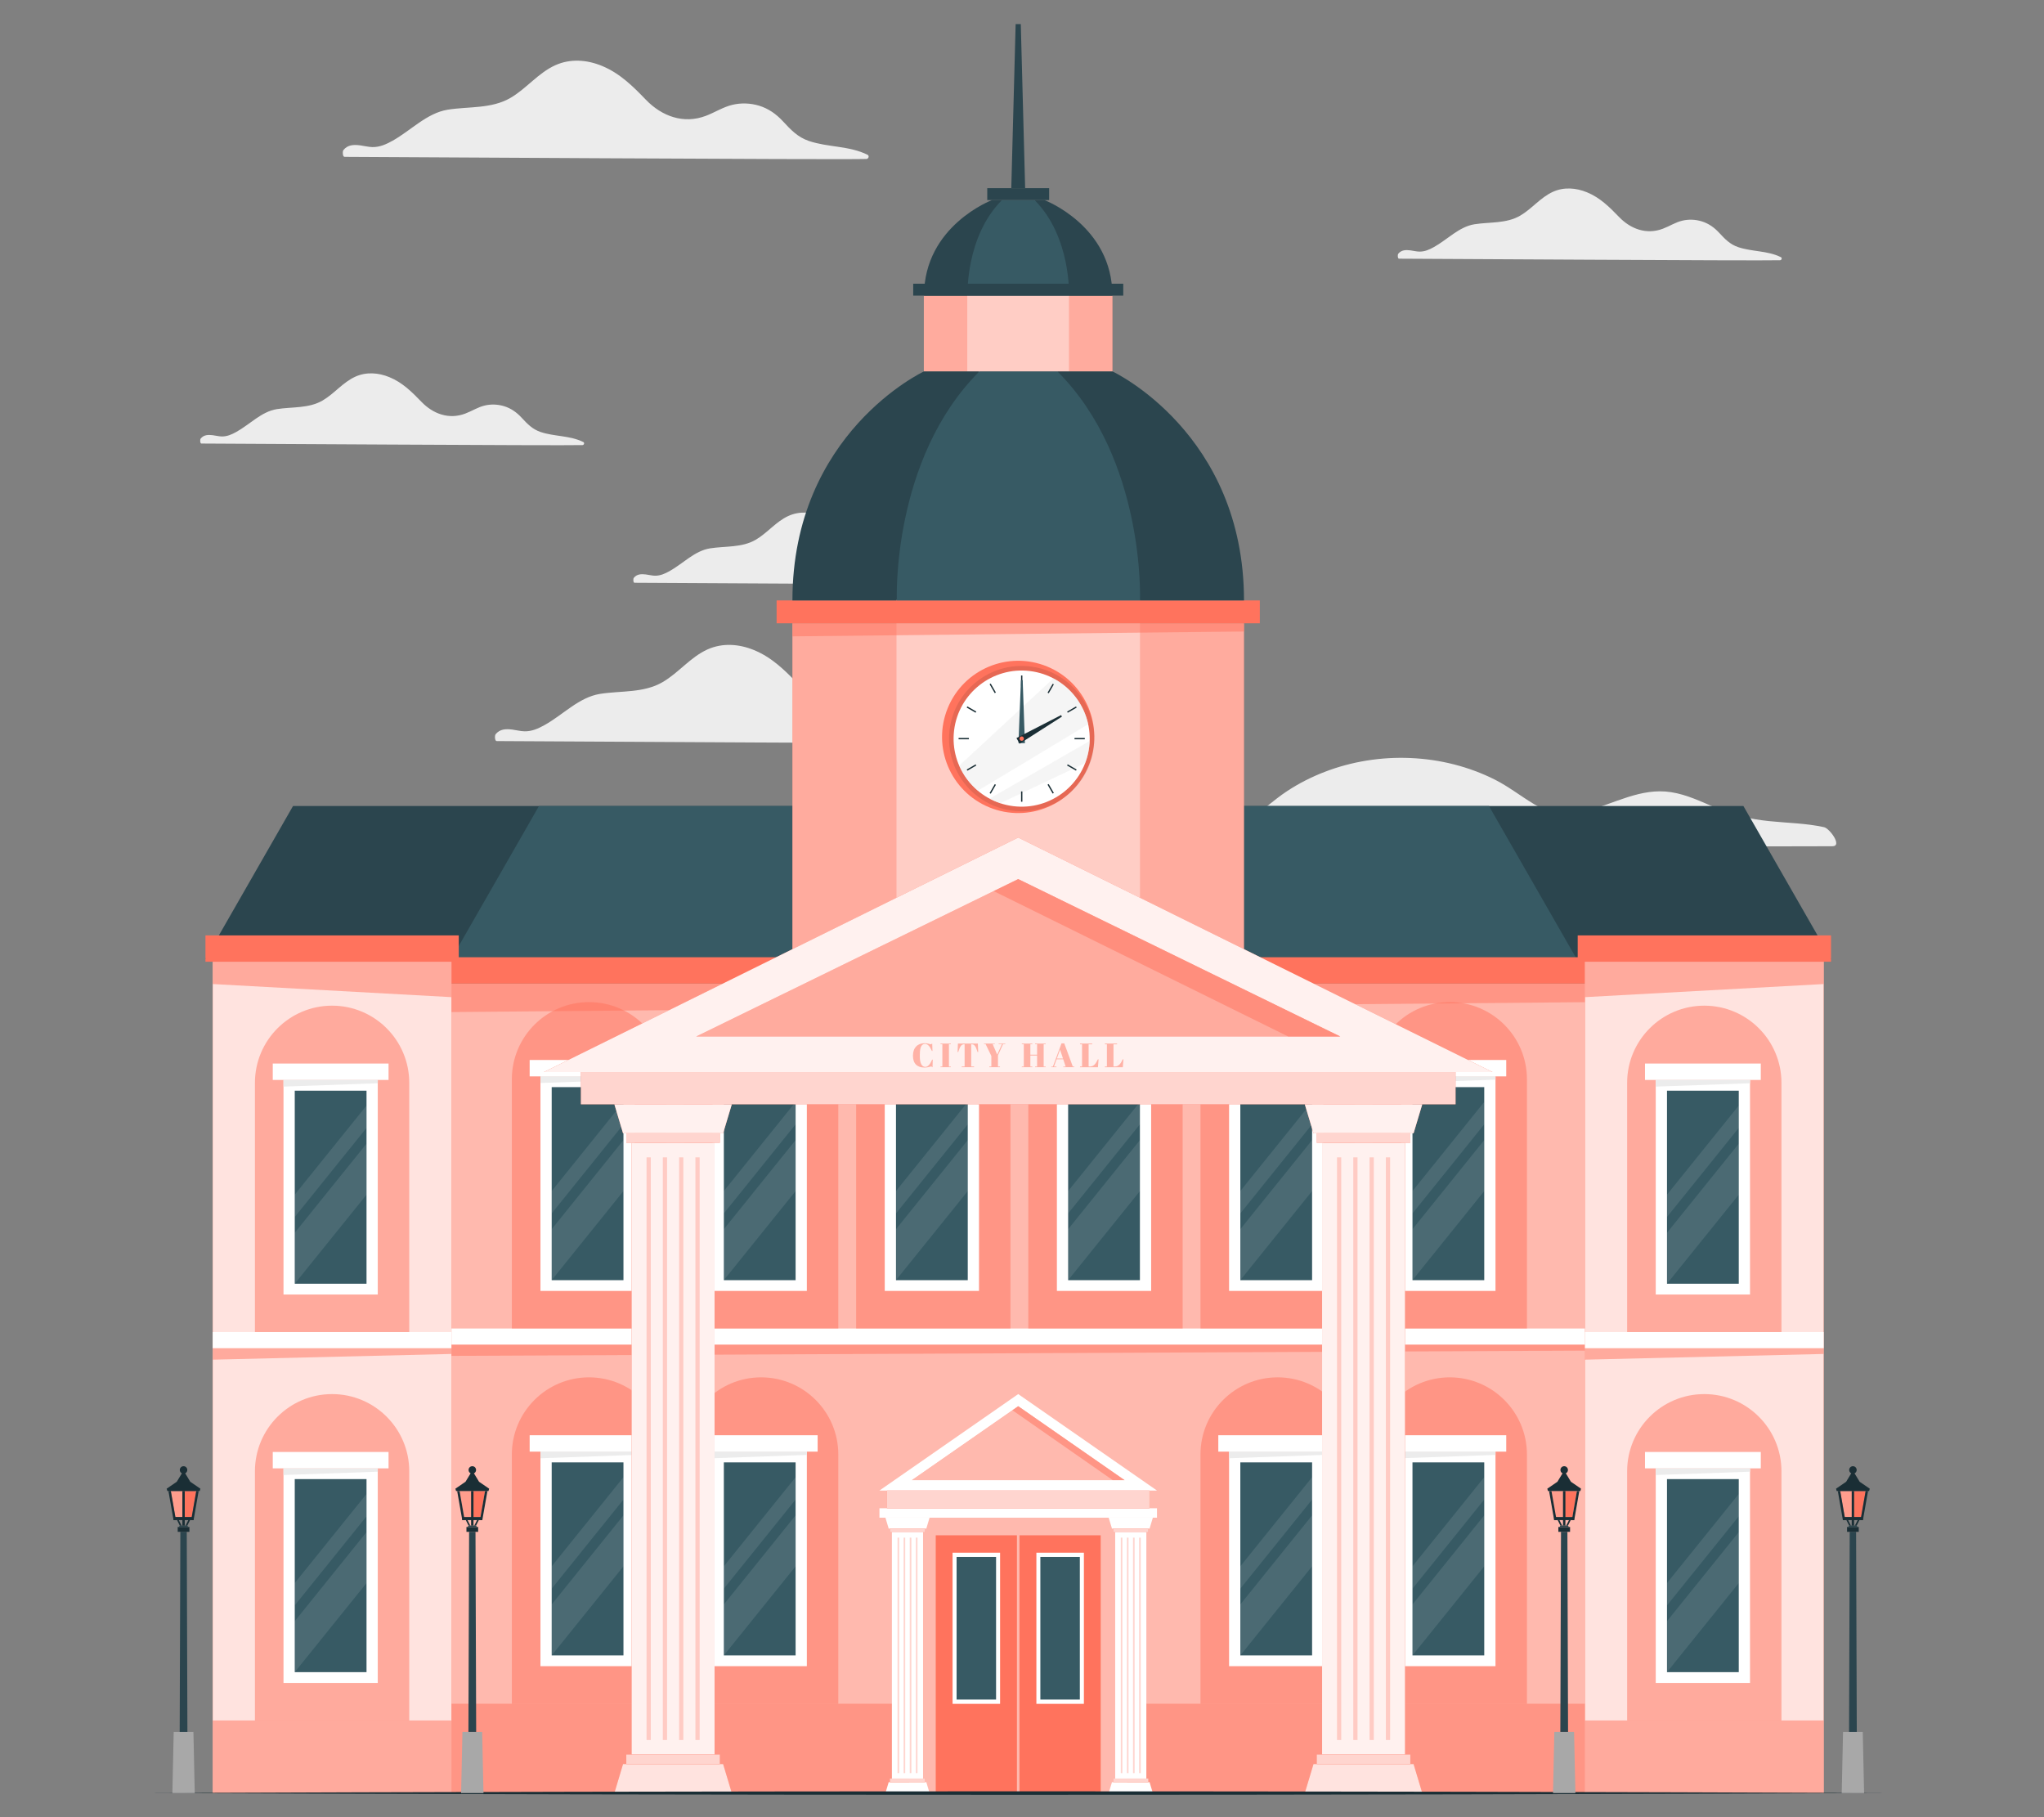 <?xml version="1.0" encoding="UTF-8"?>
<svg id="Layer_2" data-name="Layer 2" xmlns="http://www.w3.org/2000/svg" viewBox="0 0 540 480">
  <rect x="0" y="0" width="540" height="480" fill="#808080" stroke="none"/>
  <defs>
    <style>
      .cls-1 {
        opacity: .4;
      }

      .cls-1, .cls-2, .cls-3, .cls-4, .cls-5, .cls-6, .cls-7, .cls-8, .cls-9, .cls-10, .cls-11, .cls-12, .cls-13, .cls-14, .cls-15, .cls-16, .cls-17, .cls-18 {
        stroke-width: 0px;
      }

      .cls-1, .cls-6, .cls-8, .cls-9, .cls-13, .cls-15, .cls-18 {
        fill: #fff;
      }

      .cls-2, .cls-4, .cls-16 {
        fill: #ff735d;
      }

      .cls-19, .cls-8, .cls-10, .cls-16 {
        opacity: .5;
      }

      .cls-3 {
        fill: #375a64;
      }

      .cls-4, .cls-18 {
        opacity: .3;
      }

      .cls-5, .cls-10 {
        fill: #ececec;
      }

      .cls-6 {
        opacity: .9;
      }

      .cls-7 {
        fill: #2b454e;
      }

      .cls-9 {
        opacity: .8;
      }

      .cls-11 {
        fill: none;
      }

      .cls-12 {
        fill: #1a2e35;
      }

      .cls-20, .cls-17 {
        opacity: .1;
      }

      .cls-14 {
        fill: #a8a8a8;
      }

      .cls-15 {
        opacity: .7;
      }
    </style>
  </defs>
  <g id="Layer_2-2" data-name="Layer 2">
    <g>
      <rect class="cls-11" width="540" height="480"/>
      <g>
        <g>
          <path class="cls-5" d="m301.82,224.49c5.52,0,143.35-.96,182.28-.96,2.72,0-.72-4.71-2.22-5.04-4.79-1.05-9.77-1.1-14.64-1.61-4.88-.51-9.42-1.58-13.95-3.5-3.83-1.62-7.65-3.49-11.8-4.13-8.02-1.26-15.06,3.09-22.58,5.01-4.89,1.25-9.33.74-13.67-1.87-3.48-2.09-6.64-4.59-10.27-6.43-13.81-6.97-30.63-7.62-45.04-2.06-3.44,1.33-6.76,3.01-9.85,5.04-3.67,2.41-6.84,5.49-10.53,7.87-8.16,5.28-18.26,3.56-27.16,6.59-.49.16-1.04,1.08-.56,1.08Z"/>
          <path class="cls-5" d="m90.99,41.43c7.3,0,130.18.81,137.9.56.56-.02.85-.83.3-1.11-4.87-2.41-10.39-1.93-15.45-3.63-2.98-1-4.8-2.95-6.87-5.18-1.78-1.93-3.85-3.41-6.39-4.17-2.25-.67-4.68-.76-6.96-.22-2.49.59-4.66,2.02-7.04,2.92-5.9,2.23-11.64.11-15.85-4.26-3.48-3.6-6.89-7-11.62-8.94-3.96-1.63-8.35-1.96-12.31-.17-4.51,2.04-7.6,6.15-11.83,8.62-5.02,2.93-11.02,2.24-16.56,3.12-5.56.89-9.8,5.55-14.66,8.24-1.66.92-3.36,1.69-5.3,1.64-1.09-.03-2.15-.32-3.23-.46-1.67-.21-3.26-.16-4.39,1.24-.27.34-.22,1.78.26,1.78Z"/>
          <path class="cls-5" d="m131.19,195.75c7.3,0,130.18.81,137.9.56.56-.02.85-.83.3-1.11-4.87-2.41-10.39-1.93-15.45-3.63-2.98-1-4.8-2.95-6.87-5.18-1.78-1.93-3.85-3.41-6.39-4.17-2.25-.67-4.68-.76-6.96-.22-2.49.59-4.66,2.02-7.04,2.92-5.9,2.23-11.64.11-15.85-4.26-3.48-3.6-6.89-7-11.62-8.94-3.96-1.63-8.35-1.96-12.31-.17-4.51,2.04-7.6,6.15-11.83,8.62-5.02,2.93-11.02,2.24-16.56,3.12-5.56.89-9.8,5.55-14.66,8.24-1.66.92-3.36,1.69-5.3,1.64-1.09-.03-2.15-.32-3.23-.46-1.67-.21-3.26-.16-4.39,1.24-.27.34-.22,1.78.26,1.78Z"/>
          <path class="cls-5" d="m53.2,117.16c5.33,0,95.04.59,100.68.41.41-.01.62-.61.22-.81-3.55-1.76-7.59-1.41-11.28-2.65-2.17-.73-3.51-2.15-5.02-3.78-1.3-1.41-2.81-2.49-4.67-3.05-1.64-.49-3.42-.56-5.08-.16-1.82.43-3.4,1.48-5.14,2.13-4.31,1.63-8.5.08-11.57-3.11-2.54-2.63-5.03-5.11-8.48-6.52-2.89-1.19-6.1-1.43-8.99-.12-3.29,1.49-5.55,4.49-8.64,6.29-3.66,2.14-8.05,1.64-12.09,2.28-4.06.65-7.15,4.05-10.7,6.02-1.21.67-2.45,1.23-3.87,1.2-.79-.02-1.57-.23-2.36-.33-1.22-.15-2.38-.12-3.2.9-.2.25-.16,1.3.19,1.3Z"/>
          <path class="cls-5" d="m167.63,153.94c5.33,0,95.04.59,100.68.41.41-.01.62-.61.22-.81-3.55-1.76-7.59-1.41-11.28-2.65-2.17-.73-3.51-2.15-5.02-3.78-1.3-1.41-2.81-2.49-4.67-3.05-1.64-.49-3.42-.56-5.08-.16-1.82.43-3.4,1.48-5.14,2.13-4.31,1.63-8.5.08-11.57-3.11-2.54-2.63-5.03-5.11-8.48-6.52-2.89-1.19-6.1-1.43-8.99-.12-3.29,1.49-5.55,4.49-8.64,6.29-3.66,2.14-8.05,1.64-12.09,2.28-4.06.65-7.15,4.05-10.7,6.02-1.21.67-2.45,1.23-3.87,1.2-.79-.02-1.57-.23-2.36-.33-1.22-.15-2.38-.12-3.2.9-.2.25-.16,1.3.19,1.3Z"/>
          <path class="cls-5" d="m369.59,68.33c5.33,0,95.04.59,100.68.41.41-.01.62-.61.22-.81-3.55-1.76-7.59-1.41-11.28-2.65-2.17-.73-3.51-2.15-5.02-3.78-1.3-1.41-2.81-2.49-4.67-3.05-1.64-.49-3.42-.56-5.08-.16-1.82.43-3.4,1.48-5.14,2.13-4.31,1.63-8.5.08-11.57-3.11-2.54-2.63-5.03-5.11-8.48-6.52-2.89-1.19-6.1-1.43-8.99-.12-3.29,1.49-5.55,4.49-8.64,6.29-3.66,2.14-8.05,1.64-12.09,2.28-4.06.65-7.15,4.05-10.7,6.02-1.21.67-2.45,1.23-3.87,1.2-.79-.02-1.57-.23-2.36-.33-1.22-.15-2.38-.12-3.2.9-.2.25-.16,1.3.19,1.3Z"/>
        </g>
        <g>
          <polygon class="cls-7" points="460.59 212.91 77.41 212.91 54.28 253.26 483.72 253.26 460.59 212.91"/>
          <polygon class="cls-3" points="393.37 212.91 142.39 212.91 119.26 253.26 416.51 253.26 393.37 212.91"/>
          <g>
            <g>
              <rect class="cls-2" x="107.36" y="259.82" width="323.28" height="213.81"/>
              <rect class="cls-8" x="107.36" y="259.82" width="323.28" height="213.81"/>
            </g>
            <rect class="cls-16" x="107.36" y="450.03" width="132.84" height="23.59"/>
            <rect class="cls-16" x="297.8" y="450.03" width="132.84" height="23.59"/>
            <rect class="cls-2" x="105.43" y="252.85" width="327.15" height="6.96"/>
            <polygon class="cls-16" points="430.64 259.82 107.36 259.82 107.36 267.43 430.64 264.62 430.64 259.82"/>
            <g>
              <rect class="cls-13" x="107.36" y="350.92" width="323.27" height="4.27"/>
              <polygon class="cls-16" points="430.63 355.19 107.36 355.19 107.36 358.2 430.63 356.7 430.63 355.19"/>
            </g>
            <g>
              <g>
                <polygon class="cls-13" points="232.34 393.72 305.66 393.72 269 368.24 232.34 393.72"/>
                <g>
                  <polygon class="cls-2" points="240.92 390.97 297.08 390.97 269 371.45 240.92 390.97"/>
                  <polygon class="cls-8" points="240.92 390.97 297.08 390.97 269 371.45 240.92 390.97"/>
                </g>
                <polygon class="cls-16" points="269 371.45 267.47 372.51 293.96 390.97 297.08 390.97 269 371.45"/>
                <rect class="cls-13" x="232.34" y="398.4" width="73.32" height="2.49"/>
                <g>
                  <rect class="cls-2" x="234.32" y="393.72" width="69.36" height="4.69"/>
                  <rect class="cls-15" x="234.32" y="393.72" width="69.36" height="4.69"/>
                </g>
              </g>
              <g>
                <polygon class="cls-13" points="244.72 403.77 234.78 403.77 233.92 400.89 245.58 400.89 244.72 403.77"/>
                <g>
                  <rect class="cls-2" x="235.11" y="403.77" width="9.29" height=".95"/>
                  <rect class="cls-15" x="235.11" y="403.77" width="9.29" height=".95"/>
                </g>
                <polygon class="cls-13" points="234.78 470.75 244.72 470.75 245.58 473.63 233.92 473.63 234.78 470.75"/>
                <g>
                  <rect class="cls-2" x="235.11" y="469.8" width="9.29" height=".95" transform="translate(479.5 940.54) rotate(180)"/>
                  <rect class="cls-15" x="235.11" y="469.8" width="9.29" height=".95" transform="translate(479.5 940.54) rotate(180)"/>
                </g>
                <rect class="cls-13" x="235.63" y="404.72" width="8.23" height="65.07"/>
                <g>
                  <rect class="cls-4" x="237.12" y="406.16" width=".42" height="62.2"/>
                  <rect class="cls-4" x="238.73" y="406.16" width=".42" height="62.2"/>
                  <rect class="cls-4" x="240.35" y="406.16" width=".42" height="62.2"/>
                  <rect class="cls-4" x="241.97" y="406.16" width=".42" height="62.2"/>
                </g>
              </g>
              <g>
                <polygon class="cls-13" points="303.7 403.77 293.77 403.77 292.9 400.89 304.57 400.89 303.7 403.77"/>
                <g>
                  <rect class="cls-2" x="294.09" y="403.77" width="9.29" height=".95"/>
                  <rect class="cls-15" x="294.09" y="403.77" width="9.29" height=".95"/>
                </g>
                <polygon class="cls-13" points="293.77 470.75 303.7 470.75 304.57 473.63 292.9 473.63 293.77 470.75"/>
                <g>
                  <rect class="cls-2" x="294.09" y="469.8" width="9.29" height=".95" transform="translate(597.47 940.54) rotate(180)"/>
                  <rect class="cls-15" x="294.09" y="469.8" width="9.29" height=".95" transform="translate(597.47 940.54) rotate(180)"/>
                </g>
                <rect class="cls-13" x="294.62" y="404.72" width="8.23" height="65.07"/>
                <g>
                  <rect class="cls-4" x="296.1" y="406.16" width=".42" height="62.2"/>
                  <rect class="cls-4" x="297.72" y="406.16" width=".42" height="62.2"/>
                  <rect class="cls-4" x="299.33" y="406.16" width=".42" height="62.2"/>
                  <rect class="cls-4" x="300.95" y="406.16" width=".42" height="62.2"/>
                </g>
              </g>
            </g>
            <g>
              <rect class="cls-2" x="247.21" y="405.54" width="21.45" height="68.09"/>
              <rect class="cls-2" x="269.34" y="405.54" width="21.45" height="68.09"/>
              <g>
                <rect class="cls-13" x="251.66" y="410.14" width="12.55" height="39.92"/>
                <rect class="cls-3" x="252.72" y="411.26" width="10.43" height="37.67"/>
              </g>
              <g>
                <rect class="cls-13" x="273.8" y="410.14" width="12.55" height="39.92"/>
                <rect class="cls-3" x="274.85" y="411.26" width="10.43" height="37.67"/>
              </g>
            </g>
            <g>
              <path class="cls-16" d="m155.61,264.7h0c-11.26,0-20.39,9.13-20.39,20.39v65.83h40.77v-65.83c0-11.26-9.13-20.39-20.39-20.39Z"/>
              <path class="cls-16" d="m155.61,363.82h0c-11.26,0-20.39,9.13-20.39,20.39v65.83h40.77v-65.83c0-11.26-9.13-20.39-20.39-20.39Z"/>
              <g>
                <g>
                  <rect class="cls-13" x="142.78" y="284.31" width="24.9" height="56.68"/>
                  <rect class="cls-3" x="145.75" y="287.16" width="18.96" height="50.99"/>
                  <g class="cls-20">
                    <polygon class="cls-13" points="164.71 301.15 145.75 324.69 145.75 338.15 164.71 314.61 164.71 301.15"/>
                    <polygon class="cls-13" points="164.71 291.07 145.75 314.61 145.75 320.52 164.71 296.98 164.71 291.07"/>
                  </g>
                  <rect class="cls-13" x="139.93" y="279.99" width="30.59" height="4.33"/>
                  <polygon class="cls-5" points="142.78 286.07 142.78 284.31 167.68 284.31 167.68 285.19 142.78 286.07"/>
                </g>
                <g>
                  <rect class="cls-13" x="142.78" y="383.43" width="24.9" height="56.68"/>
                  <rect class="cls-3" x="145.75" y="386.28" width="18.96" height="50.99"/>
                  <g class="cls-20">
                    <polygon class="cls-13" points="164.71 400.27 145.75 423.81 145.75 437.27 164.71 413.73 164.71 400.27"/>
                    <polygon class="cls-13" points="164.71 390.19 145.75 413.73 145.75 419.64 164.71 396.1 164.71 390.19"/>
                  </g>
                  <rect class="cls-13" x="139.93" y="379.11" width="30.59" height="4.33"/>
                  <polygon class="cls-5" points="142.78 385.19 142.78 383.43 167.68 383.43 167.68 384.31 142.78 385.19"/>
                </g>
              </g>
            </g>
            <g>
              <path class="cls-16" d="m201.09,264.7h0c-11.26,0-20.39,9.13-20.39,20.39v65.83h40.77v-65.83c0-11.26-9.13-20.39-20.39-20.39Z"/>
              <path class="cls-16" d="m201.09,363.82h0c-11.26,0-20.39,9.13-20.39,20.39v65.83h40.77v-65.83c0-11.26-9.13-20.39-20.39-20.39Z"/>
              <g>
                <g>
                  <rect class="cls-13" x="188.26" y="284.31" width="24.9" height="56.68"/>
                  <rect class="cls-3" x="191.23" y="287.16" width="18.96" height="50.99"/>
                  <g class="cls-20">
                    <polygon class="cls-13" points="210.19 301.15 191.23 324.69 191.23 338.15 210.19 314.61 210.19 301.15"/>
                    <polygon class="cls-13" points="210.19 291.07 191.23 314.61 191.23 320.52 210.19 296.98 210.19 291.07"/>
                  </g>
                  <rect class="cls-13" x="185.42" y="279.99" width="30.59" height="4.33"/>
                  <polygon class="cls-5" points="188.26 286.07 188.26 284.31 213.16 284.31 213.16 285.19 188.26 286.07"/>
                </g>
                <g>
                  <rect class="cls-13" x="188.26" y="383.43" width="24.9" height="56.68"/>
                  <rect class="cls-3" x="191.23" y="386.28" width="18.96" height="50.99"/>
                  <g class="cls-20">
                    <polygon class="cls-13" points="210.19 400.27 191.23 423.81 191.23 437.27 210.19 413.73 210.19 400.27"/>
                    <polygon class="cls-13" points="210.19 390.19 191.23 413.73 191.23 419.64 210.19 396.1 210.19 390.19"/>
                  </g>
                  <rect class="cls-13" x="185.42" y="379.11" width="30.59" height="4.33"/>
                  <polygon class="cls-5" points="188.26 385.19 188.26 383.43 213.16 383.43 213.16 384.31 188.26 385.19"/>
                </g>
              </g>
            </g>
            <g>
              <path class="cls-16" d="m246.57,264.7h0c-11.26,0-20.39,9.13-20.39,20.39v65.83h40.77v-65.83c0-11.26-9.13-20.39-20.39-20.39Z"/>
              <g>
                <rect class="cls-13" x="233.74" y="284.31" width="24.9" height="56.68"/>
                <rect class="cls-3" x="236.71" y="287.16" width="18.96" height="50.99"/>
                <g class="cls-20">
                  <polygon class="cls-13" points="255.68 301.15 236.71 324.69 236.71 338.15 255.68 314.61 255.68 301.15"/>
                  <polygon class="cls-13" points="255.68 291.07 236.71 314.61 236.71 320.52 255.68 296.98 255.68 291.07"/>
                </g>
                <rect class="cls-13" x="230.9" y="279.99" width="30.59" height="4.33"/>
                <polygon class="cls-5" points="233.74 286.07 233.74 284.31 258.65 284.31 258.65 285.19 233.74 286.07"/>
              </g>
            </g>
            <g>
              <path class="cls-16" d="m292.06,264.7h0c-11.26,0-20.39,9.13-20.39,20.39v65.83h40.77v-65.83c0-11.26-9.13-20.39-20.39-20.39Z"/>
              <g>
                <rect class="cls-13" x="279.22" y="284.31" width="24.9" height="56.68"/>
                <rect class="cls-3" x="282.19" y="287.16" width="18.96" height="50.99"/>
                <g class="cls-20">
                  <polygon class="cls-13" points="301.16 301.15 282.19 324.69 282.19 338.15 301.16 314.61 301.16 301.15"/>
                  <polygon class="cls-13" points="301.16 291.07 282.19 314.61 282.19 320.52 301.16 296.98 301.16 291.07"/>
                </g>
                <rect class="cls-13" x="276.38" y="279.99" width="30.59" height="4.33"/>
                <polygon class="cls-5" points="279.22 286.07 279.22 284.31 304.13 284.31 304.13 285.19 279.22 286.07"/>
              </g>
            </g>
            <g>
              <path class="cls-16" d="m337.54,264.7h0c-11.26,0-20.39,9.13-20.39,20.39v65.83h40.77v-65.83c0-11.26-9.13-20.39-20.39-20.39Z"/>
              <path class="cls-16" d="m337.54,363.82h0c-11.26,0-20.39,9.13-20.39,20.39v65.83h40.77v-65.83c0-11.26-9.13-20.39-20.39-20.39Z"/>
              <g>
                <g>
                  <rect class="cls-13" x="324.71" y="284.31" width="24.9" height="56.68"/>
                  <rect class="cls-3" x="327.68" y="287.16" width="18.96" height="50.99"/>
                  <g class="cls-20">
                    <polygon class="cls-13" points="346.64 301.15 327.68 324.69 327.68 338.15 346.64 314.61 346.64 301.15"/>
                    <polygon class="cls-13" points="346.64 291.07 327.68 314.61 327.68 320.52 346.64 296.98 346.64 291.07"/>
                  </g>
                  <rect class="cls-13" x="321.86" y="279.99" width="30.59" height="4.33"/>
                  <polygon class="cls-5" points="324.71 286.07 324.71 284.31 349.61 284.31 349.61 285.19 324.71 286.07"/>
                </g>
                <g>
                  <rect class="cls-13" x="324.71" y="383.43" width="24.9" height="56.68"/>
                  <rect class="cls-3" x="327.68" y="386.28" width="18.96" height="50.99"/>
                  <g class="cls-20">
                    <polygon class="cls-13" points="346.64 400.27 327.68 423.81 327.68 437.27 346.64 413.73 346.64 400.27"/>
                    <polygon class="cls-13" points="346.64 390.19 327.68 413.73 327.68 419.64 346.64 396.1 346.64 390.19"/>
                  </g>
                  <rect class="cls-13" x="321.86" y="379.11" width="30.59" height="4.33"/>
                  <polygon class="cls-5" points="324.71 385.19 324.71 383.43 349.61 383.43 349.61 384.31 324.71 385.19"/>
                </g>
              </g>
            </g>
            <g>
              <path class="cls-16" d="m383.02,264.7h0c-11.26,0-20.39,9.13-20.39,20.39v65.83h40.77v-65.83c0-11.26-9.13-20.39-20.39-20.39Z"/>
              <path class="cls-16" d="m383.02,363.82h0c-11.26,0-20.39,9.13-20.39,20.39v65.83h40.77v-65.83c0-11.26-9.13-20.39-20.39-20.39Z"/>
              <g>
                <g>
                  <rect class="cls-13" x="370.19" y="284.31" width="24.9" height="56.68"/>
                  <rect class="cls-3" x="373.16" y="287.16" width="18.96" height="50.99"/>
                  <g class="cls-20">
                    <polygon class="cls-13" points="392.12 301.15 373.16 324.69 373.16 338.15 392.12 314.61 392.12 301.15"/>
                    <polygon class="cls-13" points="392.12 291.07 373.16 314.61 373.16 320.52 392.12 296.98 392.12 291.07"/>
                  </g>
                  <rect class="cls-13" x="367.34" y="279.99" width="30.59" height="4.33"/>
                  <polygon class="cls-5" points="370.19 286.07 370.19 284.31 395.09 284.31 395.09 285.19 370.19 286.07"/>
                </g>
                <g>
                  <rect class="cls-13" x="370.19" y="383.43" width="24.9" height="56.68"/>
                  <rect class="cls-3" x="373.16" y="386.28" width="18.96" height="50.99"/>
                  <g class="cls-20">
                    <polygon class="cls-13" points="392.12 400.27 373.16 423.81 373.16 437.27 392.12 413.73 392.12 400.27"/>
                    <polygon class="cls-13" points="392.12 390.19 373.16 413.73 373.16 419.64 392.12 396.1 392.12 390.19"/>
                  </g>
                  <rect class="cls-13" x="367.34" y="379.11" width="30.59" height="4.33"/>
                  <polygon class="cls-5" points="370.19 385.19 370.19 383.43 395.09 383.43 395.09 384.31 370.19 385.19"/>
                </g>
              </g>
            </g>
          </g>
          <g>
            <g>
              <g>
                <rect class="cls-2" x="209.35" y="164.64" width="119.29" height="88.22"/>
                <rect class="cls-1" x="209.35" y="164.64" width="119.29" height="88.22"/>
                <rect class="cls-1" x="236.84" y="164.64" width="64.33" height="88.22"/>
              </g>
              <rect class="cls-2" x="205.17" y="158.6" width="127.66" height="6.04"/>
              <polygon class="cls-16" points="328.65 164.64 209.35 164.64 209.35 168.09 328.65 166.81 328.65 164.64"/>
            </g>
            <g>
              <rect class="cls-2" x="244.07" y="78.09" width="49.82" height="20.03"/>
              <rect class="cls-1" x="244.07" y="78.09" width="49.82" height="20.03"/>
              <rect class="cls-1" x="255.54" y="78.09" width="26.87" height="20.03"/>
            </g>
            <g>
              <path class="cls-7" d="m279.36,98.12h14.56s34.73,16.22,34.73,60.48h-27.48l-21.8-60.48Z"/>
              <path class="cls-7" d="m258.64,98.12h-14.56s-34.73,16.22-34.73,60.48h27.48l21.8-60.48Z"/>
              <path class="cls-3" d="m301.17,158.6h-64.24s-1.47-37.22,21.8-60.48h20.64c23.27,23.26,21.8,60.48,21.8,60.48Z"/>
            </g>
            <g>
              <circle class="cls-2" cx="269" cy="194.65" r="20.11" transform="translate(-13.02 369.92) rotate(-67.75)"/>
              <circle class="cls-17" cx="269.92" cy="195.1" r="19.19" transform="translate(34.3 430.48) rotate(-80.83)"/>
              <circle class="cls-13" cx="269.92" cy="195.1" r="17.98" transform="translate(43.41 439.27) rotate(-83.01)"/>
              <path class="cls-10" d="m287.49,191.29c-8.19,4.96-21.64,13.1-29.16,17.56-2.11-1.78-3.8-4.04-4.91-6.61l24.87-23.05c4.63,2.44,8.07,6.84,9.2,12.1Z"/>
              <path class="cls-10" d="m287.88,195.73c-.07,2.05-.48,4.02-1.19,5.84l-22.42,10.6c-.98-.33-1.93-.73-2.83-1.22,6.77-3.91,19.15-11.04,26.44-15.23Z"/>
              <g>
                <rect class="cls-12" x="269.75" y="178.43" width=".35" height="2.72"/>
                <rect class="cls-12" x="262.09" y="180.48" width=".35" height="2.72" transform="translate(-55.78 155.48) rotate(-30)"/>
                <rect class="cls-12" x="256.49" y="186.08" width=".35" height="2.72" transform="translate(-34.01 315.98) rotate(-60)"/>
                <rect class="cls-12" x="253.25" y="194.93" width="2.72" height=".35"/>
                <rect class="cls-12" x="255.3" y="202.58" width="2.72" height=".35" transform="translate(-67 155.53) rotate(-30.01)"/>
                <rect class="cls-12" x="260.9" y="208.19" width="2.72" height=".35" transform="translate(-49.26 331.44) rotate(-60.02)"/>
                <rect class="cls-12" x="269.75" y="209.05" width=".35" height="2.72"/>
                <rect class="cls-12" x="277.4" y="207" width=".35" height="2.72" transform="translate(-66.99 166.7) rotate(-30)"/>
                <rect class="cls-12" x="283.01" y="201.39" width=".35" height="2.72" transform="translate(-34.01 346.6) rotate(-60)"/>
                <rect class="cls-12" x="283.87" y="194.93" width="2.72" height=".35"/>
                <rect class="cls-12" x="281.82" y="187.27" width="2.72" height=".35" transform="translate(-55.78 166.69) rotate(-30)"/>
                <rect class="cls-12" x="276.21" y="181.67" width="2.72" height=".35" transform="translate(-18.63 331.43) rotate(-60.02)"/>
              </g>
              <g>
                <polygon class="cls-3" points="270.18 179.66 270.77 196.31 269.07 196.29 269.72 179.66 270.18 179.66"/>
                <polygon class="cls-12" points="280.55 189.29 269.35 196.45 268.54 194.95 280.33 188.89 280.55 189.29"/>
                <path class="cls-2" d="m270.5,195.1c0,.32-.26.58-.58.58s-.58-.26-.58-.58.26-.58.58-.58.58.26.58.58Z"/>
              </g>
            </g>
            <g>
              <g>
                <path class="cls-7" d="m273.32,52.85h2.6s17.96,6.77,17.96,25.24h-11.47l-9.1-25.24Z"/>
                <path class="cls-7" d="m264.68,52.85h-2.6s-17.96,6.77-17.96,25.24h11.47l9.1-25.24Z"/>
                <path class="cls-3" d="m282.42,78.09h-26.81s-.61-15.53,9.1-25.24h8.61c9.71,9.71,9.1,25.24,9.1,25.24Z"/>
              </g>
              <rect class="cls-7" x="241.26" y="74.94" width="55.49" height="3.15"/>
              <rect class="cls-7" x="260.82" y="49.7" width="16.35" height="3.15"/>
              <polygon class="cls-7" points="270.83 49.7 269.68 6.37 268.32 6.37 267.17 49.7 270.83 49.7"/>
            </g>
          </g>
          <g>
            <g>
              <g>
                <polygon class="cls-2" points="143.69 283.18 394.31 283.18 269 221.24 143.69 283.18"/>
                <polygon class="cls-6" points="143.69 283.18 394.31 283.18 269 221.24 143.69 283.18"/>
              </g>
              <g>
                <polygon class="cls-2" points="183.94 273.78 354.06 273.78 269 232.21 183.94 273.78"/>
                <polygon class="cls-1" points="183.94 273.78 354.06 273.78 269 232.21 183.94 273.78"/>
              </g>
              <polygon class="cls-16" points="269 232.21 262.52 235.38 340.31 273.78 354.06 273.78 269 232.21"/>
            </g>
            <g>
              <rect class="cls-2" x="153.47" y="283.18" width="231.07" height="8.51"/>
              <rect class="cls-15" x="153.47" y="283.18" width="231.07" height="8.51"/>
            </g>
            <g>
              <g>
                <polygon class="cls-2" points="191.04 299.35 164.6 299.35 162.31 291.69 193.34 291.69 191.04 299.35"/>
                <polygon class="cls-6" points="191.04 299.35 164.6 299.35 162.31 291.69 193.34 291.69 191.04 299.35"/>
              </g>
              <g>
                <rect class="cls-2" x="165.46" y="299.35" width="24.72" height="2.53"/>
                <rect class="cls-15" x="165.46" y="299.35" width="24.72" height="2.53"/>
              </g>
              <g>
                <polygon class="cls-2" points="164.6 465.97 191.04 465.97 193.34 473.63 162.31 473.63 164.6 465.97"/>
                <polygon class="cls-9" points="164.6 465.97 191.04 465.97 193.34 473.63 162.31 473.63 164.6 465.97"/>
              </g>
              <g>
                <rect class="cls-2" x="165.46" y="463.43" width="24.72" height="2.53" transform="translate(355.64 929.4) rotate(180)"/>
                <rect class="cls-15" x="165.46" y="463.43" width="24.72" height="2.53" transform="translate(355.64 929.4) rotate(180)"/>
              </g>
              <g>
                <rect class="cls-2" x="166.87" y="301.88" width="21.91" height="161.55"/>
                <rect class="cls-6" x="166.87" y="301.88" width="21.91" height="161.55"/>
              </g>
              <g>
                <rect class="cls-4" x="170.81" y="305.71" width="1.12" height="153.9"/>
                <rect class="cls-4" x="175.11" y="305.71" width="1.12" height="153.9"/>
                <rect class="cls-4" x="179.41" y="305.71" width="1.12" height="153.9"/>
                <rect class="cls-4" x="183.72" y="305.71" width="1.12" height="153.9"/>
              </g>
            </g>
            <g>
              <g>
                <polygon class="cls-2" points="373.45 299.35 347.01 299.35 344.71 291.69 375.75 291.69 373.45 299.35"/>
                <polygon class="cls-6" points="373.45 299.35 347.01 299.35 344.71 291.69 375.75 291.69 373.45 299.35"/>
              </g>
              <g>
                <rect class="cls-2" x="347.87" y="299.35" width="24.72" height="2.53"/>
                <rect class="cls-15" x="347.87" y="299.35" width="24.72" height="2.53"/>
              </g>
              <g>
                <polygon class="cls-2" points="347.01 465.97 373.45 465.97 375.75 473.63 344.71 473.63 347.01 465.97"/>
                <polygon class="cls-9" points="347.01 465.97 373.45 465.97 375.75 473.63 344.71 473.63 347.01 465.97"/>
              </g>
              <g>
                <rect class="cls-2" x="347.87" y="463.43" width="24.72" height="2.53" transform="translate(720.46 929.4) rotate(180)"/>
                <rect class="cls-15" x="347.87" y="463.43" width="24.72" height="2.53" transform="translate(720.46 929.4) rotate(180)"/>
              </g>
              <g>
                <rect class="cls-2" x="349.28" y="301.88" width="21.91" height="161.55"/>
                <rect class="cls-6" x="349.28" y="301.88" width="21.91" height="161.55"/>
              </g>
              <g>
                <rect class="cls-4" x="353.22" y="305.71" width="1.12" height="153.9"/>
                <rect class="cls-4" x="357.52" y="305.71" width="1.12" height="153.9"/>
                <rect class="cls-4" x="361.82" y="305.71" width="1.12" height="153.9"/>
                <rect class="cls-4" x="366.13" y="305.71" width="1.12" height="153.9"/>
              </g>
            </g>
            <g class="cls-19">
              <path class="cls-2" d="m243.01,278.4v.71c0,1.64.47,2.7,1.45,2.7.72,0,1.3-.75,1.8-1.91h.16l-.06,1.99h-.1c-.06-.12-.1-.18-.24-.18-.3,0-.79.28-1.78.28-1.89,0-3.05-1-3.05-3.13s1.25-3.3,3.08-3.3c.93,0,1.36.28,1.67.28.14,0,.18-.06.24-.18h.1l.07,1.94h-.16c-.49-1.1-1.03-1.86-1.79-1.86-.9,0-1.38.82-1.38,2.67Z"/>
              <path class="cls-2" d="m251.19,275.65v.17h-.49v5.91h.49v.17h-2.72v-.17h.49v-5.91h-.49v-.17h2.72Z"/>
              <path class="cls-2" d="m258.43,277.89h-.17c-.48-1.46-.76-2.05-1.57-2.05h-.11v5.87h.76v.19h-3.26v-.19h.76v-5.87h-.12c-.81,0-1.12.67-1.57,2.05h-.17l.09-2.24h5.27l.09,2.24Z"/>
              <path class="cls-2" d="m264.73,275.79h-.9v-.14h1.76v.14h-.59l-1.35,2.98v2.95h.54v.17h-2.83v-.17h.54v-2.79l-1.52-3.15h-.42v-.14h2.86v.14h-.58l1.21,2.79,1.27-2.79Z"/>
              <path class="cls-2" d="m272.73,275.65v.17h-.52v2.77h1.78v-2.77h-.53v-.17h2.79v.17h-.53v5.91h.53v.17h-2.79v-.17h.53v-2.91h-1.78v2.91h.52v.17h-2.78v-.17h.53v-5.91h-.53v-.17h2.78Z"/>
              <path class="cls-2" d="m280.9,279.8h-1.77l-.69,1.93h.67v.17h-1.37v-.17h.42l2.28-6.13h.73l2.25,6.13h.41v.17h-2.92v-.17h.63l-.65-1.93Zm-1.69-.2h1.62l-.78-2.34-.84,2.34Z"/>
              <path class="cls-2" d="m288.55,275.65v.2h-.95v5.86h.32c1.11,0,1.6-.8,2.12-1.89h.19l-.17,2.09h-4.73v-.2h.53v-5.86h-.53v-.2h3.21Z"/>
              <path class="cls-2" d="m295.12,275.65v.2h-.95v5.86h.32c1.11,0,1.6-.8,2.12-1.89h.19l-.17,2.09h-4.73v-.2h.53v-5.86h-.53v-.2h3.21Z"/>
            </g>
          </g>
          <g>
            <g>
              <g>
                <rect class="cls-2" x="56.21" y="254.04" width="63.05" height="219.59"/>
                <rect class="cls-9" x="56.21" y="254.04" width="63.05" height="219.59"/>
              </g>
              <rect class="cls-16" x="56.21" y="454.46" width="63.05" height="19.17"/>
              <rect class="cls-2" x="54.28" y="247.08" width="66.92" height="6.96"/>
              <polygon class="cls-16" points="56.21 254.04 119.26 254.04 119.26 263.39 56.21 259.93 56.21 254.04"/>
              <g>
                <rect class="cls-13" x="56.21" y="351.86" width="63.04" height="4.27"/>
                <polygon class="cls-16" points="119.26 356.13 56.21 356.13 56.21 359.15 119.26 357.64 119.26 356.13"/>
              </g>
              <path class="cls-16" d="m87.74,265.64h0c-11.26,0-20.39,9.13-20.39,20.39v65.83h40.77v-65.83c0-11.26-9.13-20.39-20.39-20.39Z"/>
              <path class="cls-16" d="m87.74,368.24h0c-11.26,0-20.39,9.13-20.39,20.39v65.83h40.77v-65.83c0-11.26-9.13-20.39-20.39-20.39Z"/>
              <g>
                <g>
                  <rect class="cls-13" x="74.9" y="285.26" width="24.9" height="56.68"/>
                  <rect class="cls-3" x="77.87" y="288.1" width="18.96" height="50.99"/>
                  <g class="cls-20">
                    <polygon class="cls-13" points="96.84 302.09 77.87 325.63 77.87 339.09 96.84 315.56 96.84 302.09"/>
                    <polygon class="cls-13" points="96.84 292.02 77.87 315.56 77.87 321.46 96.84 297.92 96.84 292.02"/>
                  </g>
                  <rect class="cls-13" x="72.06" y="280.93" width="30.59" height="4.33"/>
                  <polygon class="cls-5" points="74.9 287.02 74.9 285.26 99.81 285.26 99.81 286.14 74.9 287.02"/>
                </g>
                <g>
                  <rect class="cls-13" x="74.9" y="387.86" width="24.9" height="56.68"/>
                  <rect class="cls-3" x="77.87" y="390.7" width="18.96" height="50.99"/>
                  <g class="cls-20">
                    <polygon class="cls-13" points="96.84 404.69 77.87 428.23 77.87 441.69 96.84 418.15 96.84 404.69"/>
                    <polygon class="cls-13" points="96.84 394.61 77.87 418.15 77.87 424.06 96.84 400.52 96.84 394.61"/>
                  </g>
                  <rect class="cls-13" x="72.06" y="383.53" width="30.59" height="4.33"/>
                  <polygon class="cls-5" points="74.9 389.62 74.9 387.86 99.81 387.86 99.81 388.74 74.9 389.62"/>
                </g>
              </g>
            </g>
            <g>
              <g>
                <rect class="cls-2" x="418.74" y="254.04" width="63.05" height="219.59"/>
                <rect class="cls-9" x="418.74" y="254.04" width="63.05" height="219.59"/>
              </g>
              <rect class="cls-16" x="418.74" y="454.46" width="63.05" height="19.17"/>
              <rect class="cls-2" x="416.81" y="247.08" width="66.92" height="6.96"/>
              <polygon class="cls-16" points="481.79 254.04 418.74 254.04 418.74 263.39 481.79 259.93 481.79 254.04"/>
              <g>
                <rect class="cls-13" x="418.74" y="351.86" width="63.04" height="4.27"/>
                <polygon class="cls-16" points="481.78 356.13 418.74 356.13 418.74 359.15 481.78 357.64 481.78 356.13"/>
              </g>
              <path class="cls-16" d="m450.26,265.64h0c-11.26,0-20.39,9.13-20.39,20.39v65.83h40.77v-65.83c0-11.26-9.13-20.39-20.39-20.39Z"/>
              <path class="cls-16" d="m450.26,368.24h0c-11.26,0-20.39,9.13-20.39,20.39v65.83h40.77v-65.83c0-11.26-9.13-20.39-20.39-20.39Z"/>
              <g>
                <g>
                  <rect class="cls-13" x="437.43" y="285.26" width="24.9" height="56.68"/>
                  <rect class="cls-3" x="440.4" y="288.1" width="18.96" height="50.99"/>
                  <g class="cls-20">
                    <polygon class="cls-13" points="459.37 302.09 440.4 325.63 440.4 339.09 459.37 315.56 459.37 302.09"/>
                    <polygon class="cls-13" points="459.37 292.02 440.4 315.56 440.4 321.46 459.37 297.92 459.37 292.02"/>
                  </g>
                  <rect class="cls-13" x="434.59" y="280.93" width="30.59" height="4.33"/>
                  <polygon class="cls-5" points="437.43 287.02 437.43 285.26 462.34 285.26 462.34 286.14 437.43 287.02"/>
                </g>
                <g>
                  <rect class="cls-13" x="437.43" y="387.86" width="24.9" height="56.68"/>
                  <rect class="cls-3" x="440.4" y="390.7" width="18.96" height="50.99"/>
                  <g class="cls-20">
                    <polygon class="cls-13" points="459.37 404.69 440.4 428.23 440.4 441.69 459.37 418.15 459.37 404.69"/>
                    <polygon class="cls-13" points="459.37 394.61 440.4 418.15 440.4 424.06 459.37 400.52 459.37 394.61"/>
                  </g>
                  <rect class="cls-13" x="434.59" y="383.53" width="30.59" height="4.33"/>
                  <polygon class="cls-5" points="437.43 389.62 437.43 387.86 462.34 387.86 462.34 388.74 437.43 389.62"/>
                </g>
              </g>
            </g>
          </g>
        </g>
        <path class="cls-12" d="m39,473.63c147.35-.61,312.65-.62,460,0-147.35.62-312.65.61-460,0h0Z"/>
        <g>
          <g>
            <polygon class="cls-14" points="51.45 473.63 45.54 473.63 45.89 457.47 51.1 457.47 51.45 473.63"/>
            <polygon class="cls-7" points="47.65 404.63 49.34 404.63 49.51 457.47 47.47 457.47 47.65 404.63"/>
            <rect class="cls-12" x="46.95" y="403.35" width="3.09" height="1.28"/>
            <polygon class="cls-7" points="49.51 402.96 47.47 402.96 47.28 403.35 49.71 403.35 49.51 402.96"/>
            <g>
              <g>
                <polygon class="cls-2" points="45.13 393.85 51.85 393.85 50.65 400.71 46.33 400.71 45.13 393.85"/>
                <polygon class="cls-18" points="48.49 400.71 48.49 393.85 45.13 393.85 46.33 400.71 48.49 400.71"/>
              </g>
              <rect class="cls-12" x="48.18" y="393.85" width=".63" height="9.13"/>
              <polygon class="cls-12" points="44.5 393.85 45.13 393.85 46.48 401.53 45.85 401.53 44.5 393.85"/>
              <polygon class="cls-12" points="52.48 393.85 51.85 393.85 50.51 401.53 51.14 401.53 52.48 393.85"/>
              <polygon class="cls-12" points="52.94 393.23 52.77 393.85 44.21 393.85 44.03 393.23 46.7 391.4 48.18 388.96 48.8 388.96 50.27 391.4 52.94 393.23"/>
              <path class="cls-12" d="m49.48,388.28c0,.55-.44.99-.99.99s-.99-.44-.99-.99.44-.99.99-.99.99.44.99.99Z"/>
              <rect class="cls-12" x="45.85" y="400.71" width="5.27" height=".82"/>
              <polygon class="cls-12" points="46.78 401.53 47.24 401.53 47.96 402.97 47.49 402.97 46.78 401.53"/>
              <polygon class="cls-12" points="50.21 401.53 49.75 401.53 49.03 402.97 49.49 402.97 50.21 401.53"/>
            </g>
          </g>
          <g>
            <polygon class="cls-14" points="127.73 473.63 121.82 473.63 122.17 457.47 127.38 457.47 127.73 473.63"/>
            <polygon class="cls-7" points="123.93 404.63 125.62 404.63 125.8 457.47 123.75 457.47 123.93 404.63"/>
            <rect class="cls-12" x="123.23" y="403.35" width="3.09" height="1.28"/>
            <polygon class="cls-7" points="125.79 402.96 123.76 402.96 123.56 403.35 125.99 403.35 125.79 402.96"/>
            <g>
              <g>
                <polygon class="cls-2" points="121.41 393.85 128.14 393.85 126.93 400.71 122.62 400.71 121.41 393.85"/>
                <polygon class="cls-18" points="124.77 400.71 124.77 393.85 121.41 393.85 122.62 400.71 124.77 400.71"/>
              </g>
              <rect class="cls-12" x="124.46" y="393.85" width=".63" height="9.13"/>
              <polygon class="cls-12" points="120.78 393.85 121.41 393.85 122.76 401.53 122.13 401.53 120.78 393.85"/>
              <polygon class="cls-12" points="128.77 393.85 128.14 393.85 126.79 401.53 127.42 401.53 128.77 393.85"/>
              <polygon class="cls-12" points="129.23 393.23 129.05 393.85 120.49 393.85 120.31 393.23 122.98 391.4 124.46 388.96 125.08 388.96 126.56 391.4 129.23 393.23"/>
              <path class="cls-12" d="m125.77,388.28c0,.55-.44.99-.99.99s-.99-.44-.99-.99.44-.99.99-.99.99.44.99.99Z"/>
              <rect class="cls-12" x="122.13" y="400.71" width="5.27" height=".82"/>
              <polygon class="cls-12" points="123.06 401.53 123.52 401.53 124.24 402.97 123.78 402.97 123.06 401.53"/>
              <polygon class="cls-12" points="126.49 401.53 126.03 401.53 125.31 402.97 125.77 402.97 126.49 401.53"/>
            </g>
          </g>
          <g>
            <polygon class="cls-14" points="416.2 473.63 410.29 473.63 410.64 457.47 415.85 457.47 416.2 473.63"/>
            <polygon class="cls-7" points="412.4 404.63 414.09 404.63 414.26 457.47 412.22 457.47 412.4 404.63"/>
            <rect class="cls-12" x="411.7" y="403.35" width="3.09" height="1.28"/>
            <polygon class="cls-7" points="414.26 402.96 412.22 402.96 412.03 403.35 414.46 403.35 414.26 402.96"/>
            <g>
              <g>
                <polygon class="cls-2" points="409.88 393.85 416.6 393.85 415.4 400.71 411.08 400.71 409.88 393.85"/>
                <polygon class="cls-18" points="413.24 400.71 413.24 393.85 409.88 393.85 411.08 400.71 413.24 400.71"/>
              </g>
              <rect class="cls-12" x="412.93" y="393.85" width=".63" height="9.13"/>
              <polygon class="cls-12" points="409.25 393.85 409.88 393.85 411.23 401.53 410.59 401.53 409.25 393.85"/>
              <polygon class="cls-12" points="417.23 393.85 416.6 393.85 415.26 401.53 415.89 401.53 417.23 393.85"/>
              <polygon class="cls-12" points="417.69 393.23 417.52 393.85 408.96 393.85 408.78 393.23 411.45 391.4 412.93 388.96 413.55 388.96 415.02 391.4 417.69 393.23"/>
              <path class="cls-12" d="m414.23,388.28c0,.55-.44.99-.99.99s-.99-.44-.99-.99.44-.99.99-.99.99.44.99.99Z"/>
              <rect class="cls-12" x="410.59" y="400.71" width="5.27" height=".82"/>
              <polygon class="cls-12" points="411.52 401.53 411.99 401.53 412.71 402.97 412.24 402.97 411.52 401.53"/>
              <polygon class="cls-12" points="414.96 401.53 414.5 401.53 413.78 402.97 414.24 402.97 414.96 401.53"/>
            </g>
          </g>
          <g>
            <polygon class="cls-14" points="492.47 473.63 486.56 473.63 486.91 457.47 492.12 457.47 492.47 473.63"/>
            <polygon class="cls-7" points="488.67 404.63 490.36 404.63 490.54 457.47 488.5 457.47 488.67 404.63"/>
            <rect class="cls-12" x="487.97" y="403.35" width="3.09" height="1.28"/>
            <polygon class="cls-7" points="490.54 402.96 488.5 402.96 488.3 403.35 490.73 403.35 490.54 402.96"/>
            <g>
              <g>
                <polygon class="cls-2" points="486.16 393.85 492.88 393.85 491.68 400.71 487.36 400.71 486.16 393.85"/>
                <polygon class="cls-18" points="489.52 400.71 489.52 393.85 486.16 393.85 487.36 400.71 489.52 400.71"/>
              </g>
              <rect class="cls-12" x="489.2" y="393.85" width=".63" height="9.13"/>
              <polygon class="cls-12" points="485.53 393.85 486.16 393.85 487.5 401.53 486.87 401.53 485.53 393.85"/>
              <polygon class="cls-12" points="493.51 393.85 492.88 393.85 491.53 401.53 492.16 401.53 493.51 393.85"/>
              <polygon class="cls-12" points="493.97 393.23 493.79 393.85 485.23 393.85 485.06 393.23 487.73 391.4 489.2 388.96 489.82 388.96 491.3 391.4 493.97 393.23"/>
              <path class="cls-12" d="m490.51,388.28c0,.55-.44.99-.99.99s-.99-.44-.99-.99.44-.99.99-.99.99.44.99.99Z"/>
              <rect class="cls-12" x="486.87" y="400.71" width="5.27" height=".82"/>
              <polygon class="cls-12" points="487.8 401.53 488.26 401.53 488.98 402.97 488.52 402.97 487.8 401.53"/>
              <polygon class="cls-12" points="491.24 401.53 490.77 401.53 490.05 402.97 490.52 402.97 491.24 401.53"/>
            </g>
          </g>
        </g>
      </g>
    </g>
  </g>
</svg>